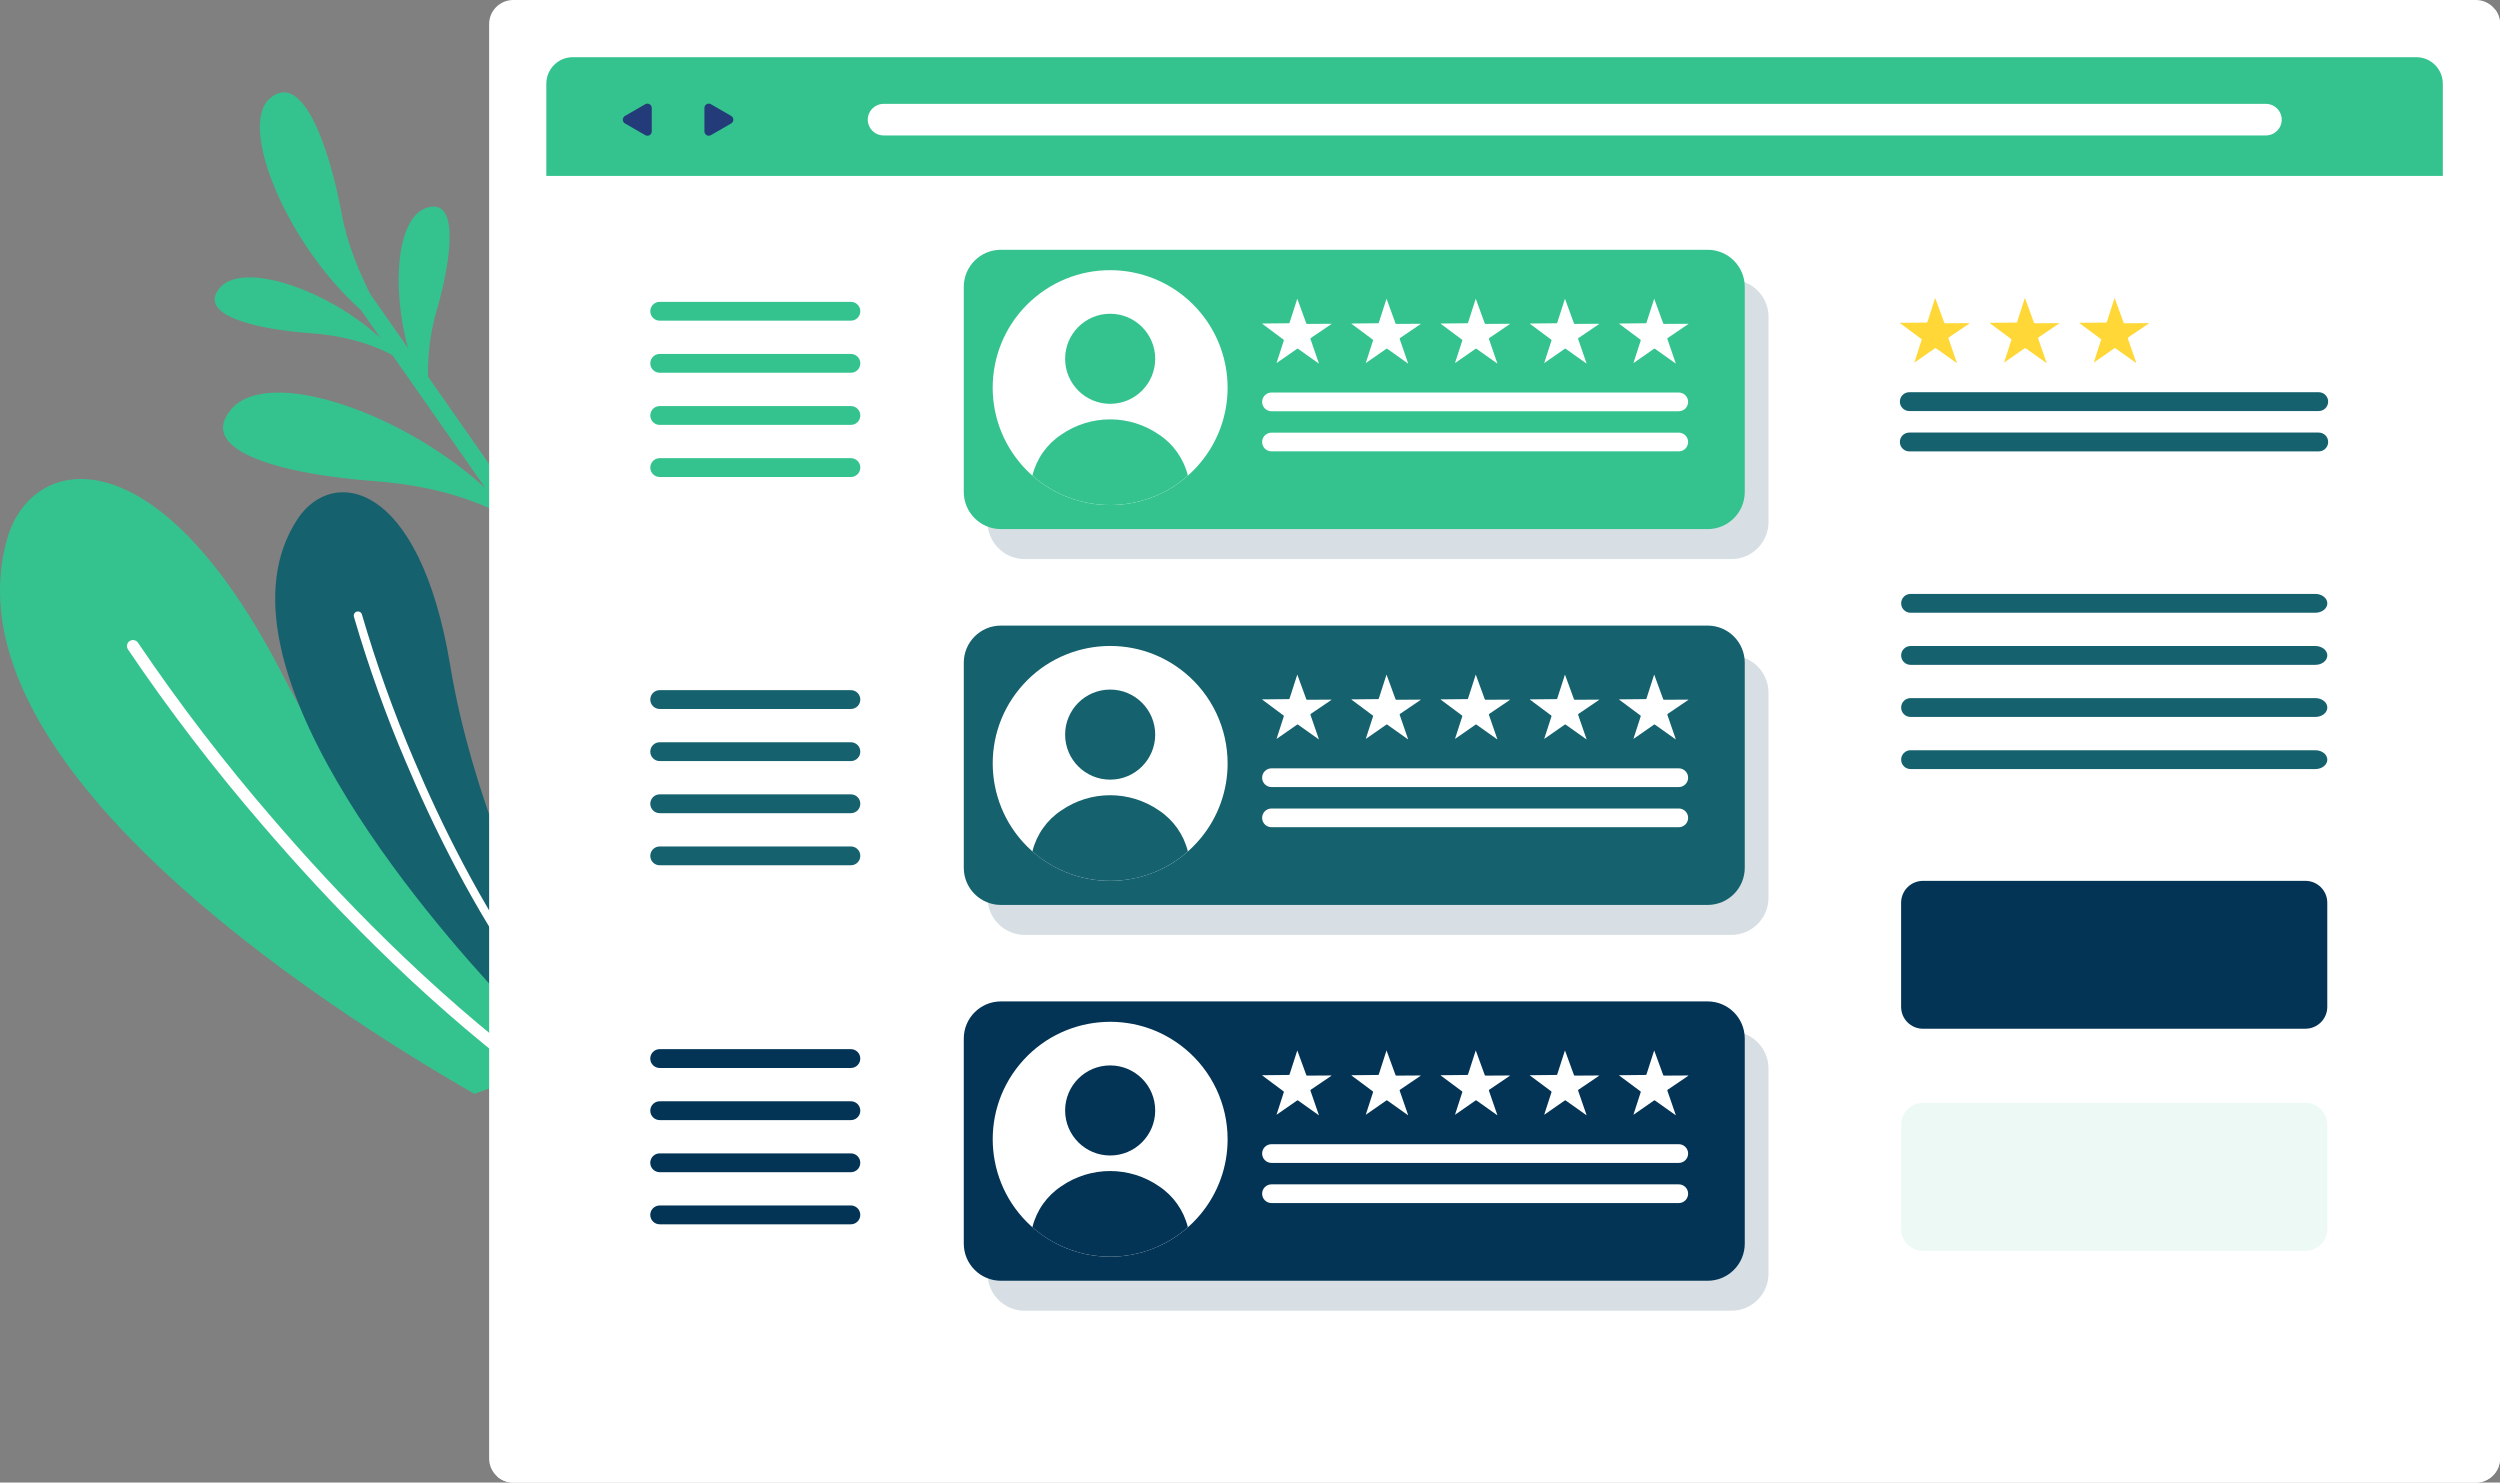 <?xml version="1.0" encoding="UTF-8"?><svg id="Layer_2" xmlns="http://www.w3.org/2000/svg" viewBox="0 0 860.39 510.23"><rect x="0" y="0" width="860.39" height="510.23" fill="#808080" stroke="none"/><defs><style>.cls-1{fill:#15616e;}.cls-2{fill:#ffd737;}.cls-3{opacity:.09;}.cls-3,.cls-4{fill:#34c38e;}.cls-3,.cls-5{isolation:isolate;}.cls-6{fill:#fff;}.cls-7{fill:#233b78;}.cls-8,.cls-5{fill:#033355;}.cls-5{opacity:.16;}</style></defs><g id="Layer_1-2"><g id="Mask_Group_5"><g id="Group_40"><g id="Group_38"><path id="Path_1413" class="cls-4" d="M196.75,364.25c-21.82-21.99-69.47-73.53-99.5-132.05C54.17,148.22,10.95,155.72,2.48,185.41c-21.93,76.78,107.21,160.22,160.76,191.05l33.5-12.21Z"/><path id="Path_1414" class="cls-6" d="M184.96,368.55c-37.6-28.2-69.39-61.55-90.99-86.72-16.68-19.26-32.19-39.5-46.46-60.61-.62-.96-1.91-1.23-2.87-.61-.96.62-1.23,1.91-.61,2.87,14.35,21.25,29.96,41.61,46.75,61,21.34,24.87,52.56,57.69,89.54,85.77l4.64-1.7Z"/><path id="Path_1415" class="cls-1" d="M191.35,334.7c-10.11-20.17-29.27-62.42-36.37-105.47-10.62-64.33-40.62-68.51-52.46-50.77-32.52,48.71,45.42,138.32,70.27,164.84l18.55-8.6Z"/><path id="Path_1416" class="cls-6" d="M184.28,337.97c-18.98-26.64-32.98-55.54-41.94-76.8-6.9-16.19-12.84-32.77-17.77-49.67-.2-.76-.98-1.22-1.75-1.02-.76.2-1.22.98-1.02,1.75,0,0,0,.01,0,.02,4.96,17,10.92,33.69,17.87,49.98,8.97,21.3,22.97,50.22,41.96,76.95l2.64-1.22Z"/></g><path id="Path_1417" class="cls-4" d="M117.67,73.91c-4.85-25.96-14.22-49.64-24.95-39.9-10.72,9.74,6.17,50.2,31.46,72.65l6.77,9.69c-18.14-16.67-47.36-26.66-55.32-17.28-7.9,9.33,12.15,14.21,31.21,15.6,14.51,1.07,23.76,5.09,28.25,7.6l32.01,45.77c-28.8-26.33-74.94-42.04-87.53-27.19-12.55,14.8,19.27,22.54,49.51,24.76,22.85,1.68,37.5,7.99,44.68,11.97l6.38,9.13c1.76-.86,3.51-1.73,5.26-2.6l-38.08-54.46c-.19-7.9.86-15.77,3.12-23.34,5.23-18.37,7.53-38.89-3.94-34.66-9.96,3.66-11.82,27.13-6.09,48.12l-13.17-18.83c-3.08-6.52-7.49-15.82-9.59-27.02"/><g id="Group_39"><path id="Path_1418" class="cls-6" d="M860.39,8.29v493.66c0,4.58-3.71,8.28-8.29,8.28H176.62c-4.57,0-8.28-3.7-8.28-8.27,0,0,0,0,0-.01V8.29C168.34,3.71,172.05,0,176.62,0h675.48c4.58,0,8.29,3.71,8.29,8.28h0"/><path id="Path_1419" class="cls-6" d="M860.39,8.29v493.66c0,4.58-3.71,8.28-8.29,8.28H176.62c-2.04,0-4.01-.75-5.53-2.11L858.77,3.36c1.06,1.43,1.63,3.15,1.62,4.93"/><path id="Path_1420" class="cls-6" d="M840.71,28.81v452.62c0,5.04-4.09,9.12-9.13,9.12H197.14c-5.04,0-9.12-4.09-9.12-9.12V28.81c0-5.04,4.08-9.13,9.12-9.13h634.44c5.04,0,9.13,4.09,9.13,9.13"/><path id="Path_1421" class="cls-6" d="M439.34,377.83c.03-.11.04-.18.07-.25.8-2.48,1.6-4.97,2.41-7.45.07-.14.01-.31-.12-.38-2.39-1.77-4.78-3.55-7.16-5.32-.07-.05-.13-.11-.17-.19h.52c2.88-.03,5.76-.06,8.65-.09.17,0,.23-.06.28-.21.86-2.67,1.72-5.35,2.58-8.02l.07-.2c.04.1.07.16.09.23,1,2.73,2,5.46,2.99,8.19.03.16.19.27.35.24,2.69-.02,5.37-.04,8.05-.05.11,0,.23,0,.34.04l-.17.12c-2.33,1.58-4.65,3.16-6.98,4.73-.13.06-.19.22-.13.35,0,0,0,.01,0,.02.95,2.73,1.89,5.45,2.83,8.19.02.06.04.13.07.25l-.31-.21c-2.29-1.62-4.58-3.24-6.86-4.87-.1-.09-.25-.09-.35,0-2.27,1.58-4.53,3.16-6.8,4.73-.07.05-.14.09-.24.16"/><path id="Path_1422" class="cls-6" d="M470.05,377.83c.03-.11.04-.18.07-.25.8-2.48,1.6-4.97,2.41-7.45.07-.14.01-.31-.12-.38-2.39-1.77-4.78-3.55-7.16-5.32-.07-.05-.13-.11-.17-.19h.52c2.88-.03,5.76-.06,8.65-.09.13.02.26-.08.28-.21.86-2.67,1.72-5.35,2.58-8.02l.07-.2c.04.1.07.16.09.23,1,2.73,2,5.46,2.99,8.19.03.16.19.27.35.24,2.69-.02,5.37-.04,8.05-.05.11,0,.23,0,.34.04l-.17.12c-2.33,1.58-4.65,3.16-6.98,4.73-.13.06-.19.22-.13.35,0,0,0,.01,0,.02.95,2.73,1.89,5.45,2.83,8.19.02.06.04.13.07.25l-.31-.21c-2.29-1.62-4.58-3.24-6.86-4.87-.1-.09-.25-.09-.35,0-2.27,1.58-4.53,3.16-6.8,4.73-.07.05-.14.09-.24.16"/><path id="Path_1423" class="cls-6" d="M500.76,377.83c.03-.11.04-.18.07-.25.8-2.48,1.6-4.97,2.41-7.45.07-.14.01-.31-.12-.38-2.39-1.77-4.78-3.55-7.16-5.32-.07-.05-.13-.11-.17-.19h.52c2.88-.03,5.76-.06,8.65-.09.17,0,.23-.06.28-.21.85-2.67,1.72-5.35,2.58-8.02.02-.05.04-.11.07-.2.04.1.07.16.09.23,1,2.73,2,5.46,2.99,8.19.03.16.19.27.35.24,2.69-.02,5.37-.04,8.05-.05.11,0,.23,0,.34.04l-.17.12c-2.33,1.58-4.65,3.16-6.98,4.73-.13.06-.19.22-.13.35,0,0,0,.01,0,.02.95,2.73,1.89,5.45,2.83,8.19.02.06.04.13.07.25-.13-.09-.22-.15-.31-.21-2.29-1.62-4.58-3.24-6.86-4.87-.1-.09-.25-.09-.35,0-2.27,1.58-4.53,3.16-6.8,4.73-.07.05-.14.09-.24.16"/><path id="Path_1424" class="cls-6" d="M531.46,377.83c.03-.11.04-.18.07-.25.8-2.48,1.6-4.97,2.41-7.45.07-.14.01-.31-.12-.38-2.39-1.77-4.78-3.55-7.16-5.32-.07-.05-.13-.11-.17-.19h.52c2.88-.03,5.76-.06,8.65-.09.17,0,.23-.06.28-.21.86-2.67,1.72-5.35,2.58-8.02.02-.05.04-.11.07-.2.04.1.07.16.09.23,1,2.73,2,5.46,2.99,8.19.03.16.19.27.35.24,2.69-.02,5.37-.04,8.05-.05.11,0,.23,0,.34.04l-.17.12c-2.33,1.58-4.65,3.16-6.98,4.73-.13.06-.19.22-.13.35,0,0,0,.01,0,.02.95,2.73,1.89,5.45,2.83,8.19.02.06.04.13.07.25l-.31-.21c-2.29-1.62-4.58-3.24-6.86-4.87-.1-.1-.25-.1-.35,0-2.27,1.58-4.53,3.16-6.8,4.73-.07.05-.14.09-.24.16"/><path id="Path_1425" class="cls-6" d="M562.17,377.83c.03-.11.04-.18.07-.25.8-2.48,1.6-4.97,2.41-7.45.07-.14.01-.31-.12-.38-2.39-1.77-4.78-3.55-7.16-5.32-.07-.05-.13-.11-.17-.19h.52c2.88-.03,5.76-.06,8.65-.09.17,0,.23-.06.28-.21.86-2.67,1.72-5.35,2.58-8.02.02-.05.04-.11.07-.2.04.1.07.16.09.23,1,2.73,2,5.46,2.99,8.19.03.16.19.27.35.24,2.69-.02,5.37-.04,8.05-.05.11,0,.23,0,.34.04l-.17.12c-2.33,1.58-4.65,3.16-6.98,4.73-.13.06-.19.22-.13.35,0,0,0,.01,0,.02.95,2.73,1.89,5.45,2.83,8.19.02.06.04.13.07.25-.13-.09-.22-.15-.31-.21-2.29-1.62-4.58-3.24-6.86-4.87-.1-.1-.25-.1-.35,0-2.27,1.58-4.53,3.16-6.8,4.73-.07.05-.14.09-.24.16"/><path id="Path_1426" class="cls-4" d="M840.71,28.81v31.75H188.02v-31.75c0-5.04,4.08-9.13,9.12-9.13h634.44c5.04,0,9.13,4.09,9.13,9.13"/><path id="Path_1427" class="cls-6" d="M298.65,41.18h0c0,3,2.43,5.43,5.43,5.43h475.76c3,0,5.43-2.43,5.43-5.43s-2.43-5.43-5.43-5.43h-475.76c-3,0-5.43,2.43-5.43,5.43"/><path id="Path_1428" class="cls-7" d="M224.31,41.19v4.02c0,.83-.67,1.5-1.5,1.5-.26,0-.52-.07-.75-.2l-3.48-2.01-3.48-2.01c-.72-.41-.96-1.33-.55-2.05.13-.23.32-.42.55-.55l3.48-2.01,3.48-2.01c.72-.41,1.63-.17,2.05.55.13.23.2.49.2.75v4.02Z"/><path id="Path_1429" class="cls-7" d="M242.43,41.19v4.02c0,.82.66,1.5,1.48,1.5.27,0,.53-.07.76-.2l3.48-2.01,3.48-2.01c.72-.41.96-1.33.55-2.05-.13-.23-.32-.42-.55-.55l-3.48-2.01-3.48-2.01c-.71-.42-1.62-.18-2.04.53-.14.23-.21.5-.2.76v4.02Z"/><path id="Path_1430" class="cls-2" d="M658.85,124.77c.03-.11.04-.18.07-.26.81-2.5,1.61-4.99,2.42-7.49.07-.14.01-.31-.12-.38-2.4-1.78-4.8-3.57-7.21-5.35-.07-.05-.13-.11-.17-.19h.52c2.9-.03,5.8-.06,8.7-.09.14.02.26-.08.28-.21.86-2.69,1.73-5.38,2.6-8.06.02-.05.04-.11.07-.2.04.1.07.16.09.23,1.01,2.74,2.01,5.49,3.01,8.24.03.16.19.27.35.24,2.7-.02,5.4-.04,8.1-.05.12,0,.23,0,.34.04-.06.04-.12.08-.17.12-2.34,1.59-4.68,3.17-7.02,4.75-.13.06-.19.22-.13.36,0,0,0,.01,0,.02.95,2.74,1.9,5.48,2.84,8.23.02.07.04.13.07.25l-.31-.21c-2.3-1.63-4.6-3.26-6.9-4.9-.1-.09-.25-.09-.35,0-2.28,1.59-4.55,3.17-6.83,4.76-.07.05-.14.09-.24.16"/><path id="Path_1431" class="cls-2" d="M689.73,124.77c.03-.11.04-.18.07-.26.81-2.5,1.61-4.99,2.42-7.49.07-.14.01-.31-.12-.38-2.4-1.78-4.8-3.57-7.21-5.35-.07-.05-.13-.11-.17-.19h.52c2.9-.03,5.8-.06,8.7-.09.14.02.26-.08.28-.21.86-2.69,1.73-5.38,2.6-8.06.02-.05.04-.11.07-.2.04.1.07.16.09.23,1.01,2.74,2.01,5.49,3.01,8.24.03.16.19.27.35.24,2.7-.02,5.4-.04,8.09-.05.12,0,.23,0,.34.04-.06.04-.12.08-.17.12-2.34,1.59-4.68,3.17-7.02,4.75-.13.06-.19.22-.13.36,0,0,0,.01,0,.02.95,2.74,1.9,5.48,2.84,8.23.02.07.04.13.07.25l-.31-.21c-2.3-1.63-4.6-3.26-6.9-4.9-.1-.1-.25-.1-.35,0-2.28,1.59-4.55,3.17-6.83,4.76-.07.05-.14.09-.24.16"/><path id="Path_1432" class="cls-2" d="M720.6,124.77c.03-.11.04-.18.07-.26.81-2.5,1.61-4.99,2.42-7.49.07-.14.01-.31-.12-.38-2.4-1.78-4.8-3.57-7.21-5.35-.07-.05-.13-.11-.17-.19h.52c2.9-.03,5.8-.06,8.7-.09.14.02.26-.08.28-.21.86-2.69,1.73-5.38,2.59-8.06.02-.05.04-.11.07-.2.04.1.07.16.09.23,1.01,2.74,2.01,5.49,3.01,8.24.03.16.19.27.35.24,2.7-.02,5.4-.04,8.1-.05.12,0,.23,0,.34.04-.06.04-.12.08-.17.12-2.34,1.59-4.68,3.17-7.02,4.75-.13.06-.19.22-.13.36,0,0,0,.01,0,.02.95,2.74,1.9,5.48,2.84,8.23.02.07.04.13.07.25l-.31-.21c-2.3-1.63-4.6-3.26-6.9-4.9-.1-.1-.25-.1-.35,0-2.28,1.59-4.55,3.17-6.83,4.76-.07.05-.14.09-.24.16"/><path id="Path_1433" class="cls-1" d="M798.01,134.98h-140.92c-1.79,0-3.24,1.45-3.24,3.24s1.45,3.24,3.24,3.24h140.92c1.79,0,3.24-1.45,3.24-3.24s-1.45-3.24-3.24-3.24"/><path id="Path_1434" class="cls-1" d="M798.01,148.87h-140.92c-1.79,0-3.24,1.45-3.24,3.24s1.45,3.24,3.24,3.24h140.92c1.79,0,3.24-1.45,3.24-3.24s-1.45-3.24-3.24-3.24"/><path id="Path_1435" class="cls-5" d="M595.86,321.75h-243.22c-7.05,0-12.77-5.72-12.77-12.78v-70.58c0-7.05,5.72-12.77,12.77-12.78h243.22c7.06,0,12.78,5.72,12.78,12.78v70.58c0,7.06-5.72,12.78-12.78,12.78"/><path id="Path_1436" class="cls-5" d="M595.86,451.1h-243.22c-7.05,0-12.77-5.72-12.77-12.78v-70.58c0-7.05,5.72-12.77,12.77-12.78h243.22c7.06,0,12.78,5.72,12.78,12.78v70.58c0,7.06-5.72,12.78-12.78,12.78"/><path id="Path_1437" class="cls-1" d="M587.69,311.44h-243.22c-7.06,0-12.78-5.72-12.78-12.78v-70.58c0-7.06,5.72-12.78,12.78-12.78h243.22c7.06,0,12.78,5.72,12.78,12.78h0v70.58c0,7.06-5.72,12.78-12.78,12.78"/><path id="Path_1438" class="cls-8" d="M587.69,440.78h-243.22c-7.06,0-12.78-5.72-12.78-12.78v-70.58c0-7.06,5.72-12.78,12.78-12.78h243.22c7.06,0,12.78,5.72,12.78,12.78h0v70.58c0,7.06-5.72,12.78-12.78,12.78"/><path id="Path_1439" class="cls-6" d="M422.49,262.73c.01,9.4-3.26,18.5-9.26,25.74-14.22,17.21-39.69,19.64-56.9,5.42-17.21-14.22-19.64-39.69-5.42-56.9,14.22-17.21,39.69-19.64,56.9-5.42,9.3,7.68,14.68,19.11,14.68,31.16"/><path id="Path_1440" class="cls-6" d="M422.49,392.08c.01,9.4-3.26,18.5-9.26,25.74-14.22,17.21-39.69,19.64-56.9,5.42-17.21-14.22-19.64-39.69-5.42-56.9s39.69-19.64,56.9-5.42c9.3,7.68,14.68,19.11,14.68,31.16"/><path id="Path_1441" class="cls-1" d="M397.57,252.82c0,8.56-6.94,15.5-15.5,15.5-8.56,0-15.5-6.94-15.5-15.5,0-8.56,6.94-15.5,15.5-15.5,8.56,0,15.5,6.94,15.5,15.5h0"/><path id="Path_1442" class="cls-8" d="M397.57,382.17c0,8.56-6.94,15.5-15.5,15.5-8.56,0-15.5-6.94-15.5-15.5,0-8.56,6.94-15.5,15.5-15.5,8.56,0,15.5,6.94,15.5,15.5h0"/><path id="Path_1443" class="cls-1" d="M408.82,293.03c-15.28,13.5-38.23,13.5-53.52,0,1.42-5.78,4.97-10.81,9.93-14.1,10.13-7,23.53-7,33.66,0,4.96,3.29,8.5,8.32,9.93,14.1"/><path id="Path_1444" class="cls-8" d="M408.82,422.37c-15.28,13.5-38.23,13.5-53.52,0,1.42-5.78,4.97-10.81,9.93-14.1,10.13-7,23.53-7,33.66,0,4.96,3.29,8.5,8.32,9.93,14.1"/><path id="Path_1445" class="cls-6" d="M439.34,254.28c.03-.11.04-.18.07-.25.8-2.48,1.6-4.97,2.41-7.45.06-.14.01-.3-.12-.37-2.39-1.77-4.78-3.55-7.16-5.33-.07-.05-.13-.11-.17-.19h.52c2.88-.03,5.76-.06,8.65-.09.17,0,.23-.06.28-.21.86-2.68,1.72-5.35,2.58-8.02l.07-.2c.04.1.07.16.09.23,1,2.73,2,5.46,2.99,8.19.03.16.19.27.35.24,2.69-.02,5.37-.04,8.05-.05.11,0,.23,0,.34.04l-.17.12c-2.33,1.58-4.65,3.15-6.98,4.73-.13.06-.19.22-.13.35,0,0,0,.01,0,.02.95,2.73,1.89,5.45,2.83,8.19.02.06.04.13.07.25l-.31-.21c-2.29-1.62-4.58-3.25-6.86-4.87-.1-.09-.25-.09-.35,0-2.27,1.58-4.53,3.16-6.8,4.73-.07.05-.14.09-.24.16"/><path id="Path_1446" class="cls-6" d="M439.34,383.63c.03-.11.04-.18.07-.25.8-2.48,1.6-4.97,2.41-7.45.06-.14.01-.3-.12-.37-2.39-1.77-4.78-3.55-7.16-5.33-.07-.05-.13-.11-.17-.19h.52c2.88-.03,5.76-.06,8.65-.09.17,0,.23-.06.28-.21.86-2.68,1.72-5.35,2.58-8.02l.07-.2c.04.1.07.16.09.23,1,2.73,2,5.46,2.99,8.19.03.16.19.27.35.24,2.69-.02,5.37-.04,8.05-.05.11,0,.23,0,.34.04l-.17.12c-2.33,1.58-4.65,3.15-6.98,4.73-.13.06-.19.22-.13.35,0,0,0,.01,0,.02.95,2.73,1.89,5.45,2.83,8.19.02.06.04.13.07.25l-.31-.21c-2.29-1.62-4.58-3.25-6.86-4.87-.1-.09-.25-.09-.35,0-2.27,1.58-4.53,3.16-6.8,4.73-.07.05-.14.09-.24.16"/><path id="Path_1447" class="cls-6" d="M470.05,254.28c.03-.11.04-.18.07-.25.8-2.48,1.6-4.97,2.41-7.45.07-.14.01-.3-.12-.37-2.39-1.77-4.78-3.55-7.16-5.33-.07-.05-.13-.11-.17-.19h.52c2.88-.03,5.76-.06,8.65-.09.13.02.26-.08.28-.21.86-2.68,1.72-5.35,2.58-8.02l.07-.2c.04.1.07.16.09.23,1,2.73,2,5.46,2.99,8.19.03.16.19.27.35.24,2.69-.02,5.37-.04,8.05-.05.11,0,.23,0,.34.04l-.17.12c-2.33,1.58-4.65,3.15-6.98,4.73-.13.06-.19.22-.13.35,0,0,0,.01,0,.02.95,2.73,1.89,5.45,2.83,8.19.02.06.04.13.07.25l-.31-.21c-2.29-1.62-4.58-3.25-6.86-4.87-.1-.09-.25-.09-.35,0-2.27,1.58-4.53,3.16-6.8,4.73-.07.05-.14.09-.24.16"/><path id="Path_1448" class="cls-6" d="M470.05,383.63c.03-.11.04-.18.07-.25.8-2.48,1.6-4.97,2.41-7.45.07-.14.01-.3-.12-.37-2.39-1.77-4.78-3.55-7.16-5.33-.07-.05-.13-.11-.17-.19h.52c2.88-.03,5.76-.06,8.65-.09.13.02.26-.08.28-.21.86-2.68,1.72-5.35,2.58-8.02l.07-.2c.04.1.07.16.09.23,1,2.73,2,5.46,2.99,8.19.03.16.19.27.35.24,2.69-.02,5.37-.04,8.05-.05.11,0,.23,0,.34.04l-.17.12c-2.33,1.58-4.65,3.15-6.98,4.73-.13.06-.19.22-.13.35,0,0,0,.01,0,.02.95,2.73,1.89,5.45,2.83,8.19.02.06.04.13.07.25l-.31-.21c-2.29-1.62-4.58-3.25-6.86-4.87-.1-.09-.25-.09-.35,0-2.27,1.58-4.53,3.16-6.8,4.73-.07.05-.14.09-.24.16"/><path id="Path_1449" class="cls-6" d="M500.76,254.28c.03-.11.04-.18.07-.25.8-2.48,1.6-4.97,2.41-7.45.07-.14.01-.3-.12-.37-2.39-1.77-4.78-3.55-7.16-5.33-.07-.05-.13-.11-.17-.19h.52c2.88-.03,5.76-.06,8.65-.09.17,0,.23-.06.28-.21.85-2.68,1.72-5.35,2.58-8.02.02-.05.04-.11.07-.2.04.1.07.16.09.23,1,2.73,2,5.46,2.99,8.19.03.16.19.27.35.24,2.69-.02,5.37-.04,8.05-.05.11,0,.23,0,.34.04l-.17.12c-2.33,1.58-4.65,3.15-6.98,4.73-.13.06-.19.22-.13.35,0,0,0,.01,0,.02.95,2.73,1.89,5.45,2.83,8.19.02.06.04.13.07.25-.13-.09-.22-.15-.31-.21-2.29-1.62-4.58-3.25-6.86-4.87-.1-.09-.25-.09-.35,0-2.27,1.58-4.53,3.16-6.8,4.73-.07.05-.14.09-.24.16"/><path id="Path_1450" class="cls-6" d="M500.76,383.63c.03-.11.04-.18.07-.25.8-2.48,1.6-4.97,2.41-7.45.07-.14.01-.3-.12-.37-2.39-1.77-4.78-3.55-7.16-5.33-.07-.05-.13-.11-.17-.19h.52c2.88-.03,5.76-.06,8.65-.09.17,0,.23-.06.28-.21.85-2.68,1.72-5.35,2.58-8.02.02-.05.04-.11.07-.2.04.1.07.16.09.23,1,2.73,2,5.46,2.99,8.19.03.16.19.27.35.24,2.69-.02,5.37-.04,8.05-.05.11,0,.23,0,.34.04l-.17.12c-2.33,1.58-4.65,3.15-6.98,4.73-.13.06-.19.22-.13.35,0,0,0,.01,0,.02.95,2.73,1.89,5.45,2.83,8.19.02.06.04.13.07.25-.13-.09-.22-.15-.31-.21-2.29-1.62-4.58-3.25-6.86-4.87-.1-.09-.25-.09-.35,0-2.27,1.58-4.53,3.16-6.8,4.73-.07.05-.14.09-.24.16"/><path id="Path_1451" class="cls-6" d="M531.46,254.28c.03-.11.04-.18.07-.25.8-2.48,1.6-4.97,2.41-7.45.07-.14.01-.3-.12-.37-2.39-1.77-4.78-3.55-7.16-5.33-.07-.05-.13-.11-.17-.19h.52c2.88-.03,5.76-.06,8.65-.09.17,0,.23-.06.28-.21.86-2.68,1.72-5.35,2.58-8.02.02-.05.04-.11.07-.2.04.1.07.16.09.23,1,2.73,2,5.46,2.99,8.19.03.16.19.27.35.24,2.69-.02,5.37-.04,8.05-.05.11,0,.23,0,.34.04l-.17.12c-2.33,1.58-4.65,3.15-6.98,4.73-.13.06-.19.22-.13.35,0,0,0,.01,0,.02.95,2.73,1.89,5.45,2.83,8.19.02.06.04.13.07.25l-.31-.21c-2.29-1.62-4.58-3.25-6.86-4.87-.1-.1-.25-.1-.35,0-2.27,1.58-4.53,3.16-6.8,4.73-.07.05-.14.09-.24.16"/><path id="Path_1452" class="cls-6" d="M531.46,383.63c.03-.11.04-.18.07-.25.8-2.48,1.6-4.97,2.41-7.45.07-.14.01-.3-.12-.37-2.39-1.77-4.78-3.55-7.16-5.33-.07-.05-.13-.11-.17-.19h.52c2.88-.03,5.76-.06,8.65-.09.17,0,.23-.06.28-.21.86-2.68,1.72-5.35,2.58-8.02.02-.05.04-.11.07-.2.04.1.07.16.09.23,1,2.73,2,5.46,2.99,8.19.03.16.19.27.35.24,2.69-.02,5.37-.04,8.05-.05.11,0,.23,0,.34.04l-.17.12c-2.33,1.58-4.65,3.15-6.98,4.73-.13.06-.19.22-.13.35,0,0,0,.01,0,.02.95,2.73,1.89,5.45,2.83,8.19.02.06.04.13.07.25l-.31-.21c-2.29-1.62-4.58-3.25-6.86-4.87-.1-.1-.25-.1-.35,0-2.27,1.58-4.53,3.16-6.8,4.73-.07.05-.14.09-.24.16"/><path id="Path_1453" class="cls-6" d="M562.17,254.28c.03-.11.04-.18.07-.25.8-2.48,1.6-4.97,2.41-7.45.07-.14.01-.3-.12-.37-2.39-1.77-4.78-3.55-7.16-5.33-.07-.05-.13-.11-.17-.19h.52c2.88-.03,5.76-.06,8.65-.09.17,0,.23-.06.28-.21.86-2.68,1.72-5.35,2.58-8.02.02-.05.04-.11.07-.2.04.1.07.16.09.23,1,2.73,2,5.46,2.99,8.19.03.16.19.27.35.24,2.69-.02,5.37-.04,8.05-.05.11,0,.23,0,.34.04l-.17.12c-2.33,1.58-4.65,3.15-6.98,4.73-.13.06-.19.22-.13.35,0,0,0,.01,0,.02.95,2.73,1.89,5.45,2.83,8.19.02.06.04.13.07.25-.13-.09-.22-.15-.31-.21-2.29-1.62-4.58-3.25-6.86-4.87-.1-.1-.25-.1-.35,0-2.27,1.58-4.53,3.16-6.8,4.73-.07.05-.14.09-.24.16"/><path id="Path_1454" class="cls-6" d="M562.17,383.63c.03-.11.04-.18.07-.25.8-2.48,1.6-4.97,2.41-7.45.07-.14.01-.3-.12-.37-2.39-1.77-4.78-3.55-7.16-5.33-.07-.05-.13-.11-.17-.19h.52c2.88-.03,5.76-.06,8.65-.09.17,0,.23-.06.28-.21.86-2.68,1.72-5.35,2.58-8.02.02-.05.04-.11.07-.2.04.1.07.16.09.23,1,2.73,2,5.46,2.99,8.19.03.16.19.27.35.24,2.69-.02,5.37-.04,8.05-.05.11,0,.23,0,.34.04l-.17.12c-2.33,1.58-4.65,3.15-6.98,4.73-.13.06-.19.22-.13.35,0,0,0,.01,0,.02.95,2.73,1.89,5.45,2.83,8.19.02.06.04.13.07.25-.13-.09-.22-.15-.31-.21-2.29-1.62-4.58-3.25-6.86-4.87-.1-.1-.25-.1-.35,0-2.27,1.58-4.53,3.16-6.8,4.73-.07.05-.14.09-.24.16"/><path id="Path_1455" class="cls-6" d="M577.76,264.43h-140.17c-1.78,0-3.22,1.44-3.22,3.22s1.44,3.22,3.22,3.22h140.17c1.78,0,3.22-1.44,3.22-3.22s-1.44-3.22-3.22-3.22"/><path id="Path_1456" class="cls-6" d="M577.76,393.78h-140.17c-1.78,0-3.22,1.44-3.22,3.22s1.44,3.22,3.22,3.22h140.17c1.78,0,3.22-1.44,3.22-3.22s-1.44-3.22-3.22-3.22"/><path id="Path_1457" class="cls-6" d="M577.76,278.25h-140.17c-1.78,0-3.22,1.44-3.22,3.22s1.44,3.22,3.22,3.22h140.17c1.78,0,3.22-1.44,3.22-3.22s-1.44-3.22-3.22-3.22"/><path id="Path_1458" class="cls-6" d="M577.76,407.6h-140.17c-1.78,0-3.22,1.44-3.22,3.22s1.44,3.22,3.22,3.22h140.17c1.78,0,3.22-1.44,3.22-3.22s-1.44-3.22-3.22-3.22"/><path id="Path_1459" class="cls-5" d="M595.86,192.41h-243.22c-7.05,0-12.77-5.72-12.77-12.78v-70.58c0-7.06,5.72-12.78,12.78-12.78h243.22c7.06,0,12.78,5.72,12.78,12.78h0v70.58c0,7.06-5.72,12.78-12.78,12.78"/><path id="Path_1460" class="cls-4" d="M587.69,182.09h-243.22c-7.06,0-12.78-5.72-12.78-12.78v-70.58c0-7.06,5.72-12.77,12.78-12.77h243.22c7.06,0,12.78,5.72,12.78,12.78h0v70.58c0,7.06-5.72,12.78-12.78,12.78h0"/><path id="Path_1461" class="cls-6" d="M422.49,133.39c.01,9.4-3.26,18.5-9.26,25.74-1.35,1.63-2.82,3.15-4.41,4.56-15.29,13.5-38.23,13.5-53.52,0-1.58-1.4-3.06-2.92-4.4-4.55-14.22-17.21-11.79-42.69,5.43-56.9,17.21-14.22,42.69-11.79,56.9,5.43,5.98,7.24,9.25,16.34,9.26,25.74"/><path id="Path_1462" class="cls-4" d="M397.57,123.48c0,8.56-6.94,15.5-15.5,15.5-8.56,0-15.5-6.94-15.5-15.5,0-8.56,6.94-15.5,15.5-15.5,8.56,0,15.5,6.94,15.5,15.5h0"/><path id="Path_1463" class="cls-4" d="M408.82,163.68c-15.28,13.5-38.23,13.5-53.52,0,1.42-5.78,4.97-10.81,9.93-14.1,10.13-7,23.53-7,33.66,0,4.96,3.29,8.5,8.32,9.93,14.1"/><path id="Path_1464" class="cls-6" d="M439.34,124.93c.03-.11.04-.18.07-.25.8-2.48,1.6-4.97,2.41-7.45.06-.14.01-.3-.12-.37-2.39-1.77-4.78-3.55-7.16-5.33-.07-.05-.13-.11-.17-.19h.52c2.88-.03,5.76-.06,8.65-.09.17,0,.23-.06.28-.21.86-2.67,1.72-5.35,2.58-8.02l.07-.2c.04.1.07.16.09.23,1,2.73,2,5.46,2.99,8.19.03.16.19.27.35.24,2.69-.02,5.37-.04,8.05-.05.11,0,.23,0,.34.04l-.17.12c-2.33,1.58-4.65,3.15-6.98,4.73-.13.06-.19.22-.13.35,0,0,0,.01,0,.02.95,2.73,1.89,5.45,2.83,8.19.02.06.04.13.07.25-.13-.09-.22-.15-.31-.21-2.29-1.62-4.58-3.25-6.86-4.87-.1-.09-.25-.09-.35,0-2.27,1.58-4.53,3.16-6.8,4.73-.07.05-.14.09-.24.16"/><path id="Path_1465" class="cls-6" d="M470.05,124.93c.03-.11.04-.18.07-.25.8-2.48,1.6-4.97,2.41-7.45.07-.14.01-.3-.12-.37-2.39-1.77-4.78-3.55-7.16-5.33-.07-.05-.13-.11-.17-.19h.52c2.88-.03,5.76-.06,8.65-.09.13.02.26-.08.28-.21.86-2.67,1.72-5.35,2.58-8.02l.07-.2c.04.1.07.16.09.23,1,2.73,2,5.46,2.99,8.19.03.16.19.27.35.24,2.69-.02,5.37-.04,8.05-.05.11,0,.23,0,.34.04l-.17.12c-2.33,1.58-4.65,3.15-6.98,4.73-.13.06-.19.22-.13.35,0,0,0,.01,0,.02.95,2.73,1.89,5.45,2.83,8.19.02.06.04.13.07.25-.13-.09-.22-.15-.31-.21-2.29-1.62-4.58-3.25-6.86-4.87-.1-.09-.25-.09-.35,0-2.27,1.58-4.53,3.16-6.8,4.73-.07.05-.14.09-.24.16"/><path id="Path_1466" class="cls-6" d="M500.76,124.93c.03-.11.04-.18.07-.25.8-2.48,1.6-4.97,2.41-7.45.07-.14.01-.3-.12-.37-2.39-1.77-4.78-3.55-7.16-5.33-.07-.05-.13-.11-.17-.19h.52c2.88-.03,5.76-.06,8.65-.09.17,0,.23-.06.28-.21.85-2.67,1.72-5.35,2.58-8.02.02-.05.04-.11.07-.2.04.1.07.16.09.23,1,2.73,2,5.46,2.99,8.19.03.16.19.27.35.24,2.69-.02,5.37-.04,8.05-.05.11,0,.23,0,.34.04l-.17.12c-2.33,1.58-4.65,3.15-6.98,4.73-.13.06-.19.22-.13.35,0,0,0,.01,0,.02.95,2.73,1.89,5.45,2.83,8.19.02.06.04.13.07.25-.13-.09-.22-.15-.31-.21-2.29-1.62-4.58-3.25-6.86-4.87-.1-.09-.25-.09-.35,0-2.27,1.58-4.53,3.16-6.8,4.73-.07.05-.14.09-.24.16"/><path id="Path_1467" class="cls-6" d="M531.46,124.93c.03-.11.04-.18.07-.25.8-2.48,1.6-4.97,2.41-7.45.07-.14.01-.3-.12-.37-2.39-1.77-4.78-3.55-7.16-5.33-.07-.05-.13-.11-.17-.19h.52c2.88-.03,5.76-.06,8.65-.09.17,0,.23-.06.28-.21.86-2.67,1.72-5.35,2.58-8.02.02-.05.04-.11.07-.2.04.1.07.16.09.23,1,2.73,2,5.46,2.99,8.19.03.16.19.27.35.24,2.69-.02,5.37-.04,8.05-.05.11,0,.23,0,.34.04l-.17.12c-2.33,1.58-4.65,3.15-6.98,4.73-.13.06-.19.22-.13.35,0,0,0,.01,0,.02.95,2.73,1.89,5.45,2.83,8.19.02.06.04.13.07.25-.13-.09-.22-.15-.31-.21-2.29-1.62-4.58-3.25-6.86-4.87-.1-.1-.25-.1-.35,0-2.27,1.58-4.53,3.16-6.8,4.73-.07.05-.14.09-.24.16"/><path id="Path_1468" class="cls-6" d="M562.17,124.93c.03-.11.04-.18.07-.25.8-2.48,1.6-4.97,2.41-7.45.07-.14.01-.3-.12-.37-2.39-1.77-4.78-3.55-7.16-5.33-.07-.05-.13-.11-.17-.19h.52c2.88-.03,5.76-.06,8.65-.09.17,0,.23-.06.28-.21.86-2.67,1.72-5.35,2.58-8.02.02-.05.04-.11.07-.2.04.1.07.16.09.23,1,2.73,2,5.46,2.99,8.19.03.16.19.27.35.24,2.69-.02,5.37-.04,8.05-.05.11,0,.23,0,.34.04l-.17.12c-2.33,1.58-4.65,3.15-6.98,4.73-.13.06-.19.22-.13.35,0,0,0,.01,0,.02.95,2.73,1.89,5.45,2.83,8.19.02.06.04.13.07.25l-.31-.21c-2.29-1.62-4.58-3.25-6.86-4.87-.1-.1-.25-.1-.35,0-2.27,1.58-4.53,3.16-6.8,4.73-.07.05-.14.09-.24.16"/><path id="Path_1469" class="cls-6" d="M577.76,135.09h-140.17c-1.78,0-3.22,1.44-3.22,3.22s1.44,3.22,3.22,3.22h140.17c1.78,0,3.22-1.44,3.22-3.22s-1.44-3.22-3.22-3.22"/><path id="Path_1470" class="cls-6" d="M577.76,148.9h-140.17c-1.78,0-3.22,1.44-3.22,3.22s1.44,3.22,3.22,3.22h140.17c1.78,0,3.22-1.44,3.22-3.22s-1.44-3.22-3.22-3.22"/><path id="Path_1471" class="cls-4" d="M292.84,103.88h-65.8c-1.79,0-3.24,1.45-3.24,3.24s1.45,3.24,3.24,3.24h65.8c1.79,0,3.24-1.45,3.24-3.24s-1.45-3.24-3.24-3.24h0"/><path id="Path_1472" class="cls-4" d="M292.84,121.81h-65.8c-1.79,0-3.24,1.45-3.24,3.24s1.45,3.24,3.24,3.24h65.8c1.79,0,3.24-1.45,3.24-3.24s-1.45-3.24-3.24-3.24h0"/><path id="Path_1473" class="cls-4" d="M292.84,139.75h-65.8c-1.79,0-3.24,1.45-3.24,3.24s1.45,3.24,3.24,3.24h65.8c1.79,0,3.24-1.45,3.24-3.24s-1.45-3.24-3.24-3.24h0"/><path id="Path_1474" class="cls-4" d="M292.84,157.68h-65.8c-1.79,0-3.24,1.45-3.24,3.24s1.45,3.24,3.24,3.24h65.8c1.79,0,3.24-1.45,3.24-3.24s-1.45-3.24-3.24-3.24h0"/><path id="Path_1475" class="cls-1" d="M292.84,237.52h-65.8c-1.79,0-3.24,1.45-3.24,3.24s1.45,3.24,3.24,3.24h65.8c1.79,0,3.24-1.45,3.24-3.24s-1.45-3.24-3.24-3.24h0"/><path id="Path_1476" class="cls-1" d="M292.84,255.45h-65.8c-1.79,0-3.24,1.45-3.24,3.24s1.45,3.24,3.24,3.24h65.8c1.79,0,3.24-1.45,3.24-3.24s-1.45-3.24-3.24-3.24h0"/><path id="Path_1477" class="cls-1" d="M292.84,273.38h-65.8c-1.79,0-3.24,1.45-3.24,3.24s1.45,3.24,3.24,3.24h65.8c1.79,0,3.24-1.45,3.24-3.24s-1.45-3.24-3.24-3.24h0"/><path id="Path_1478" class="cls-1" d="M292.84,291.31h-65.8c-1.79,0-3.24,1.45-3.24,3.24s1.45,3.24,3.24,3.24h65.8c1.79,0,3.24-1.45,3.24-3.24s-1.45-3.24-3.24-3.24"/><path id="Path_1479" class="cls-8" d="M292.84,361.07h-65.8c-1.79,0-3.24,1.44-3.25,3.23,0,1.79,1.44,3.24,3.23,3.25h65.82c1.79,0,3.24-1.46,3.23-3.25,0-1.78-1.45-3.23-3.23-3.23"/><path id="Path_1480" class="cls-8" d="M292.84,379.01h-65.8c-1.79,0-3.24,1.45-3.24,3.24s1.45,3.24,3.24,3.24h65.8c1.79,0,3.24-1.45,3.24-3.24s-1.45-3.24-3.24-3.24"/><path id="Path_1481" class="cls-8" d="M292.84,396.94h-65.8c-1.79,0-3.24,1.44-3.25,3.23,0,1.79,1.44,3.24,3.23,3.25h65.82c1.79,0,3.24-1.46,3.23-3.25,0-1.78-1.45-3.23-3.23-3.23"/><path id="Path_1482" class="cls-8" d="M292.84,414.87h-65.8c-1.79,0-3.24,1.44-3.25,3.23,0,1.79,1.44,3.24,3.23,3.25h65.82c1.79,0,3.24-1.46,3.23-3.25,0-1.78-1.45-3.23-3.23-3.23"/><path id="Path_1483" class="cls-1" d="M796.83,204.4h-139.3c-1.79,0-3.24,1.45-3.24,3.24s1.45,3.24,3.24,3.24h139.31c2.28,0,4.12-1.45,4.12-3.24s-1.85-3.24-4.12-3.24"/><path id="Path_1484" class="cls-1" d="M796.83,222.33h-139.3c-1.79,0-3.24,1.45-3.24,3.24s1.45,3.24,3.24,3.24h139.31c2.28,0,4.12-1.45,4.12-3.24s-1.85-3.24-4.12-3.24"/><path id="Path_1485" class="cls-1" d="M796.83,240.26h-139.3c-1.79,0-3.24,1.45-3.24,3.24s1.45,3.24,3.24,3.24h139.31c2.28,0,4.12-1.45,4.12-3.24s-1.85-3.24-4.12-3.24"/><path id="Path_1486" class="cls-1" d="M796.83,258.2h-139.3c-1.79,0-3.24,1.45-3.24,3.24s1.45,3.24,3.24,3.24h139.31c2.28,0,4.12-1.45,4.12-3.24s-1.85-3.24-4.12-3.24"/><path id="Path_1487" class="cls-8" d="M793.42,354.05h-131.61c-4.16,0-7.53-3.37-7.53-7.53h0v-35.84c0-4.16,3.37-7.53,7.53-7.53h131.61c4.16,0,7.53,3.37,7.53,7.53h0v35.83c0,4.16-3.37,7.53-7.53,7.53h0"/><path id="Path_1488" class="cls-3" d="M793.42,430.48h-131.61c-4.16,0-7.53-3.37-7.53-7.53h0v-35.84c0-4.16,3.37-7.53,7.53-7.53h131.61c4.16,0,7.53,3.37,7.53,7.53v35.83c0,4.16-3.37,7.53-7.53,7.53h0"/></g></g></g></g></svg>